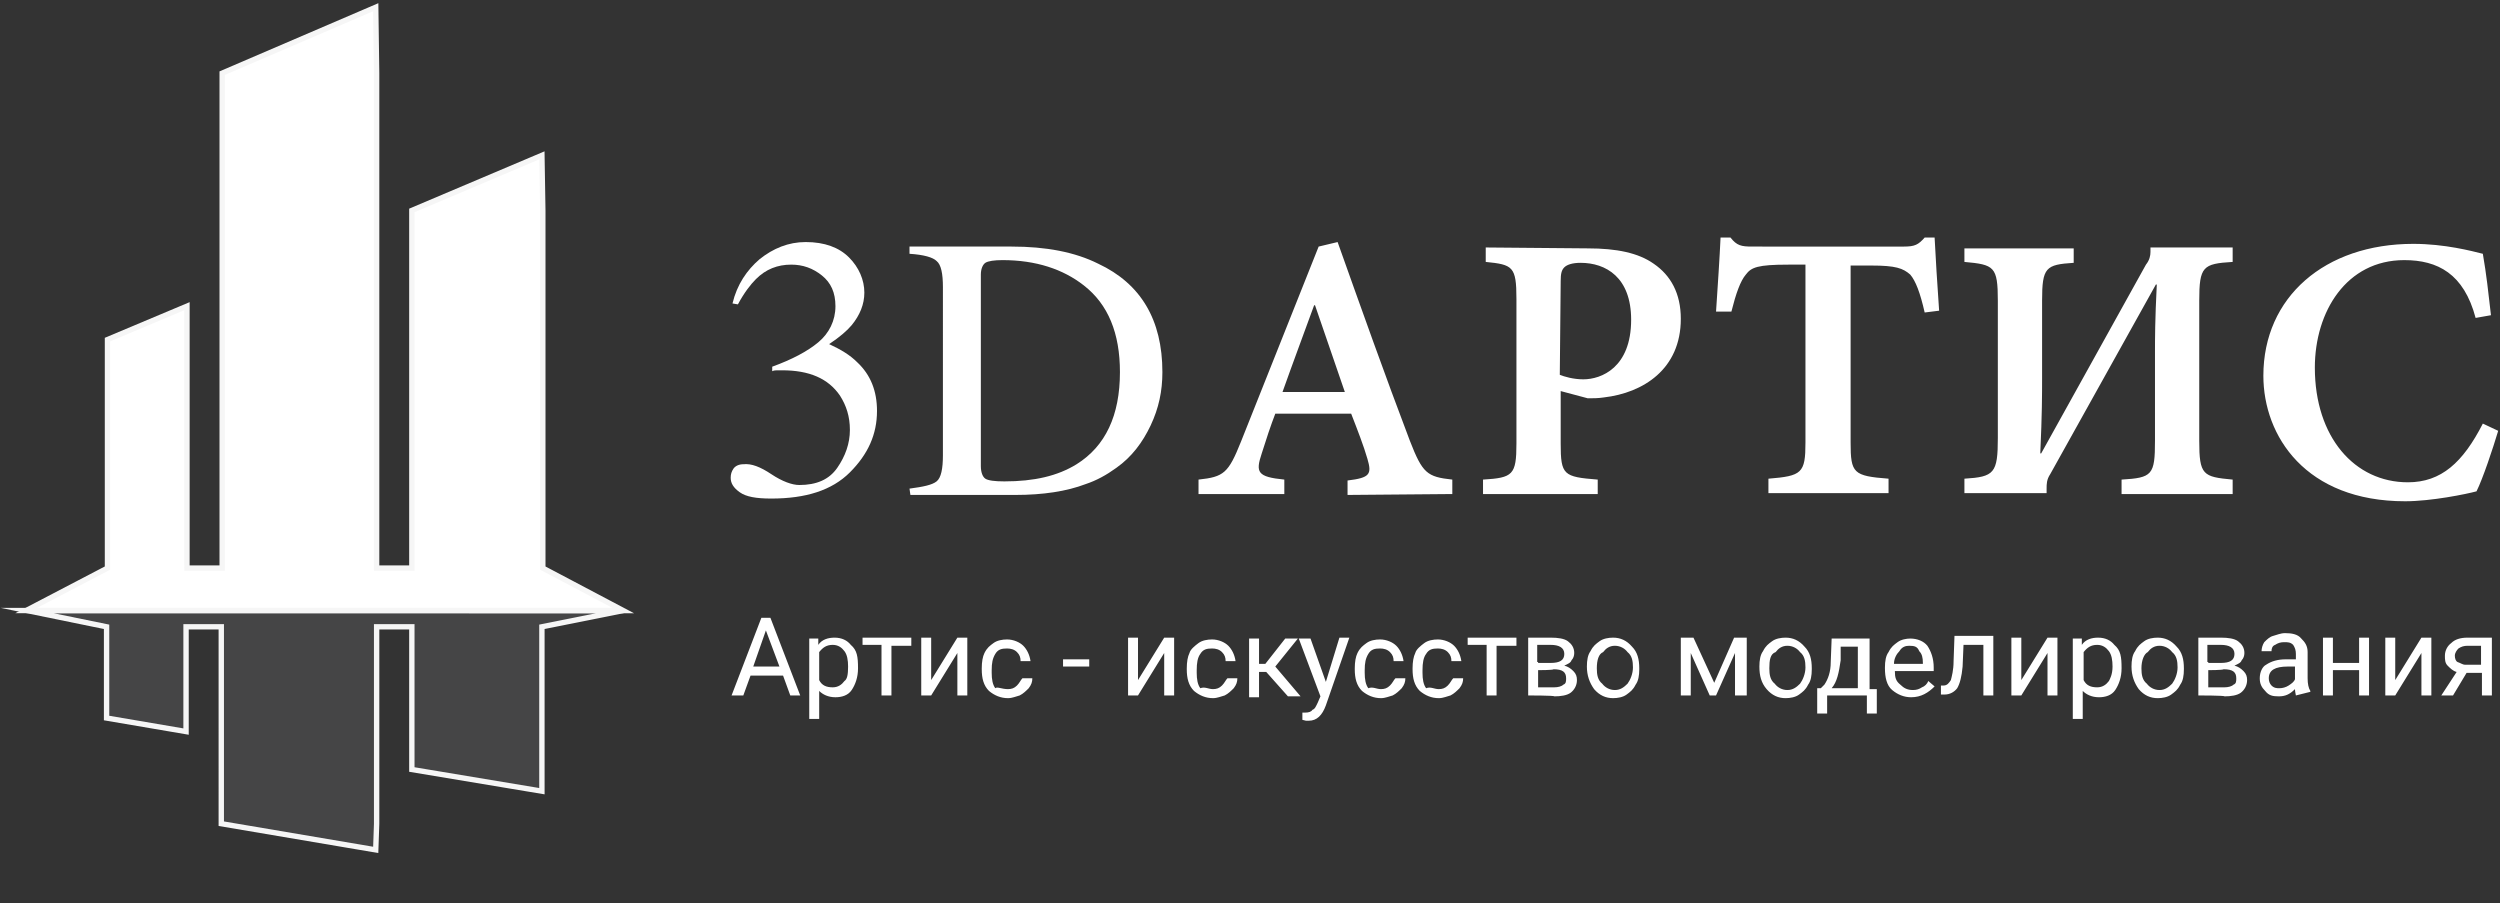 <svg xmlns="http://www.w3.org/2000/svg" xmlns:xlink="http://www.w3.org/1999/xlink" id="&#x421;&#x43B;&#x43E;&#x439;_1" x="0px" y="0px" viewBox="0 0 276.8 100" style="enable-background:new 0 0 276.8 100;" xml:space="preserve"><rect x="0" y="0" width="276.8" height="100" fill="#333333" stroke="none"/><style type="text/css">	.st0{fill:#FFFFFF;stroke:#F6F6F6;stroke-width:0.594;stroke-miterlimit:10;}	.st1{opacity:0.1;fill:#EEEFF0;enable-background:new    ;}	.st2{fill:none;stroke:#F6F6F6;stroke-width:0.594;stroke-miterlimit:10;}	.st3{fill:#FFFFFF;}</style><path class="st0" d="M60.1,62.9V23.3L60,17.2l-14.4,6.1v39.6h-3.9V8.1l-0.1-7.3l-17,7.3v54.8h-3.9V37.6v-3.7l-8.8,3.7v25.3l-9,4.7  H69L60.1,62.9z"></path><path class="st1" d="M69,67.6H3l9,1.8v10.1l8.8,1.5v-1.5V69.4h3.9v21.8l17.1,2.9l0.1-2.9V69.4h3.9v15.8L60,87.6l0.1-2.4V69.4  L69,67.6z"></path><path class="st2" d="M3,67.6h66l-9,1.8v15.8v2.4l-14.4-2.4V69.4h-3.9v21.8l-0.1,2.9l-17.1-2.9V69.4h-3.9v10.1V81l-8.8-1.5V69.4  L3,67.6z M3,67.6L3,67.6"></path><path class="st3" d="M160.8,54.7v-1.6c-2.8-0.3-3.3-0.7-4.7-4.3c-2.7-7.1-5.4-14.7-8-22l-2.1,0.5l-8.6,21.6  c-1.4,3.5-1.9,3.9-4.7,4.2v1.6h9.5v-1.6c-3-0.3-3.2-0.8-2.5-2.9c0.5-1.6,1-3.1,1.5-4.4h8.4c0.7,1.8,1.4,3.6,1.8,5  c0.5,1.7,0.3,2.1-2.2,2.4v1.6L160.8,54.7L160.8,54.7z M148.9,43.4H142c1.1-3.1,2.3-6.3,3.5-9.6h0.1L148.9,43.4z M164.5,27.4V29  c3,0.3,3.4,0.5,3.4,4.1v16c0,3.5-0.4,3.8-3.7,4v1.6h12.7v-1.6c-3.8-0.3-4.1-0.5-4.1-4v-5.8l3,0.8c0.5,0,1.2,0,1.8-0.1  c4.3-0.5,8.5-3.1,8.5-8.7c0-2.8-1.1-4.8-3-6.1c-1.7-1.2-4.1-1.7-7.3-1.7L164.5,27.4L164.5,27.4z M172.8,31.1c0-0.8,0.1-1.2,0.4-1.5  c0.3-0.3,0.9-0.5,1.8-0.5c2.8,0,5.6,1.6,5.6,6.3c0,5.3-3.3,6.6-5.3,6.6c-1.1,0-2.1-0.3-2.6-0.5L172.8,31.1L172.8,31.1z M214.7,34.4  c-0.2-2.7-0.4-6.2-0.5-8.1h-1.1c-0.7,0.8-1.1,1-2.3,1H194c-1.2,0-1.7-0.1-2.4-1h-1.1c-0.1,2.2-0.3,5.2-0.5,8.2h1.7  c0.5-2,1-3.4,1.6-4.1c0.6-0.8,1.3-1.1,4.7-1.1h1.9V49c0,3.4-0.4,3.7-4.1,4v1.6h13.3V53c-3.9-0.3-4.2-0.6-4.2-4V29.4h2.3  c2.7,0,3.5,0.3,4.3,1c0.6,0.7,1.1,2,1.6,4.2L214.7,34.4z M247.2,54.7v-1.6c-3.3-0.3-3.7-0.5-3.7-4.3V33.3c0-3.8,0.4-4.1,3.7-4.3  v-1.6h-9.1v0.5c0,0.4-0.1,0.9-0.5,1.4L226,50.2h-0.1c0.2-4.4,0.2-6.5,0.2-8.3v-8.6c0-3.7,0.4-4,3.5-4.2v-1.6h-12.1V29  c3.3,0.3,3.7,0.5,3.7,4.3v15.2c0,3.9-0.4,4.3-3.7,4.5v1.6h9.1v-0.5c0-0.5,0-1,0.4-1.6l11.7-21h0.1c-0.2,4-0.2,6-0.2,7.5v9.8  c0,3.8-0.3,4.1-3.7,4.3v1.6C234.9,54.7,247.2,54.7,247.2,54.7z M274.9,46.9c-2.2,4.3-4.6,6.5-8.3,6.5c-5.9,0-10.3-5-10.3-12.7  c0-6.2,3.5-11.9,9.9-11.9c3.7,0,6.6,1.5,7.9,6.4l1.7-0.3c-0.3-2.6-0.5-4.5-0.9-6.8c-1.2-0.3-4.2-1.1-7.7-1.1  c-9.8,0-16.6,5.9-16.6,14.6c0,6.7,4.7,13.9,15.7,13.9c2.9,0,6.8-0.8,7.9-1.1c0.7-1.4,1.8-4.7,2.4-6.7L274.9,46.9z"></path><path class="st3" d="M86.7,74.8h-3.6L82.3,77H81l3.3-8.6h1l3.3,8.6h-1.1L86.7,74.8z M83.4,73.8h2.9l-1.5-4L83.4,73.8z M95,74  c0,1-0.3,1.8-0.7,2.4c-0.4,0.6-1.1,0.8-1.8,0.8c-0.8,0-1.4-0.3-1.8-0.7v3.1h-1.1v-8.9h1v0.7c0.4-0.6,1.1-0.8,1.8-0.8  c0.8,0,1.4,0.3,1.8,0.8C94.9,72,95,72.7,95,74L95,74z M93.9,73.8c0-0.7-0.1-1.3-0.4-1.7c-0.3-0.4-0.7-0.7-1.3-0.7  c-0.7,0-1.1,0.3-1.5,0.8v3.1c0.3,0.6,0.8,0.8,1.5,0.8c0.6,0,1-0.3,1.3-0.7C93.8,75.2,93.9,74.7,93.9,73.8z M100.9,71.5h-2.2V77h-1.1  v-5.6h-2.1v-0.8h5.4L100.9,71.5L100.9,71.5z M106,70.6h1.1V77H106v-4.7l-2.9,4.7H102v-6.4h1.1v4.7L106,70.6z M111.6,76.3  c0.4,0,0.7-0.1,1-0.4s0.4-0.6,0.6-0.8h1.1c0,0.4-0.1,0.7-0.4,1.1c-0.3,0.3-0.6,0.6-1,0.8c-0.4,0.1-0.8,0.3-1.3,0.3  c-0.8,0-1.5-0.3-2.1-0.8c-0.6-0.6-0.8-1.4-0.8-2.4V74c0-0.7,0.1-1.3,0.3-1.7c0.3-0.6,0.6-0.8,1-1.1s1-0.4,1.5-0.4  c0.7,0,1.4,0.3,1.8,0.7c0.4,0.4,0.7,1,0.8,1.7h-1.1c0-0.4-0.1-0.7-0.4-1c-0.3-0.3-0.7-0.4-1.1-0.4c-0.6,0-1,0.1-1.3,0.6  s-0.4,1-0.4,1.8v0.3c0,0.7,0.1,1.3,0.4,1.7C110.4,76,110.9,76.3,111.6,76.3z M120.6,73.8h-2.9V73h2.9V73.8z M128.9,70.6h1.1V77h-1.1  v-4.7L126,77h-1.1v-6.4h1.1v4.7L128.9,70.6z M134.3,76.3c0.4,0,0.7-0.1,1-0.4c0.3-0.3,0.4-0.6,0.6-0.8h1.1c0,0.4-0.1,0.7-0.4,1.1  c-0.3,0.3-0.6,0.6-1,0.8c-0.4,0.1-0.8,0.3-1.3,0.3c-0.8,0-1.5-0.3-2.1-0.8c-0.6-0.6-0.8-1.4-0.8-2.4V74c0-0.7,0.1-1.3,0.3-1.7  c0.1-0.4,0.6-0.8,1-1.1c0.4-0.3,1-0.4,1.5-0.4c0.7,0,1.4,0.3,1.8,0.7c0.4,0.4,0.7,1,0.8,1.7h-1.1c0-0.4-0.1-0.7-0.4-1  c-0.3-0.3-0.7-0.4-1.1-0.4c-0.6,0-1,0.1-1.3,0.6c-0.3,0.4-0.4,1-0.4,1.8v0.3c0,0.7,0.1,1.3,0.4,1.7C133.4,76,133.8,76.3,134.3,76.3z   M140.2,74.4h-0.8v2.8h-1.1v-6.5h1.1v2.8h0.7l2.2-2.8h1.4l-2.5,3.1l2.8,3.3h-1.4L140.2,74.4z M146.8,75.5l1.5-4.9h1.1l-2.6,7.5  c-0.4,1.1-1,1.7-1.9,1.7h-0.3l-0.4-0.1v-0.8h0.3c0.4,0,0.7-0.1,0.8-0.3c0.3-0.1,0.4-0.4,0.6-0.8l0.3-0.7l-2.4-6.4h1.3L146.8,75.5z   M152.9,76.3c0.4,0,0.7-0.1,1-0.4c0.3-0.3,0.4-0.6,0.6-0.8h1.1c0,0.4-0.1,0.7-0.4,1.1c-0.3,0.3-0.6,0.6-1,0.8  c-0.4,0.1-0.8,0.3-1.3,0.3c-0.8,0-1.5-0.3-2.1-0.8c-0.6-0.6-0.8-1.4-0.8-2.4V74c0-0.7,0.1-1.3,0.3-1.7c0.3-0.6,0.6-0.8,1-1.1  s1-0.4,1.5-0.4c0.7,0,1.4,0.3,1.8,0.7c0.4,0.4,0.7,1,0.8,1.7h-1.1c0-0.4-0.1-0.7-0.4-1c-0.3-0.3-0.7-0.4-1.1-0.4  c-0.6,0-1,0.1-1.3,0.6s-0.4,1-0.4,1.8v0.3c0,0.7,0.1,1.3,0.4,1.7C152,76,152.4,76.3,152.9,76.3z M159.3,76.3c0.4,0,0.7-0.1,1-0.4  c0.3-0.3,0.4-0.6,0.6-0.8h1.1c0,0.4-0.1,0.7-0.4,1.1c-0.3,0.3-0.6,0.6-1,0.8c-0.4,0.1-0.8,0.3-1.3,0.3c-0.8,0-1.5-0.3-2.1-0.8  c-0.6-0.6-0.8-1.4-0.8-2.4V74c0-0.7,0.1-1.3,0.3-1.7c0.1-0.4,0.6-0.8,1-1.1c0.4-0.3,1-0.4,1.5-0.4c0.7,0,1.4,0.3,1.8,0.7  s0.7,1,0.8,1.7h-1.1c0-0.4-0.1-0.7-0.4-1c-0.3-0.3-0.7-0.4-1.1-0.4c-0.6,0-1,0.1-1.3,0.6c-0.3,0.4-0.4,1-0.4,1.8v0.3  c0,0.7,0.1,1.3,0.4,1.7C158.4,76,158.8,76.3,159.3,76.3z M167.9,71.5h-2.2V77h-1.1v-5.6h-2.1v-0.8h5.4L167.9,71.5L167.9,71.5z   M169.2,77v-6.4h2.5c0.8,0,1.5,0.1,1.9,0.4c0.4,0.3,0.7,0.7,0.7,1.3c0,0.3-0.1,0.6-0.3,0.8c-0.1,0.3-0.4,0.4-0.8,0.6  c0.4,0.1,0.7,0.3,1,0.6c0.3,0.3,0.4,0.6,0.4,1c0,0.6-0.3,1.1-0.7,1.4c-0.4,0.3-1.1,0.4-1.8,0.4C172.1,77,169.2,77,169.2,77z   M170.3,74.2v1.9h1.8c0.4,0,0.8-0.1,1-0.3c0.3-0.1,0.3-0.4,0.3-0.7c0-0.7-0.4-1-1.4-1C172,74.2,170.3,74.2,170.3,74.2z M170.3,73.4  h1.4c1,0,1.5-0.3,1.5-1s-0.6-1-1.5-1h-1.5v1.9H170.3z M175.7,73.8c0-0.7,0.1-1.3,0.4-1.7c0.3-0.6,0.6-0.8,1-1.1  c0.4-0.3,1-0.4,1.5-0.4c0.8,0,1.5,0.3,2.1,1c0.6,0.6,0.8,1.4,0.8,2.4v0.1c0,0.7-0.1,1.3-0.4,1.7c-0.3,0.6-0.6,0.8-1,1.1  c-0.4,0.3-1,0.4-1.5,0.4c-0.8,0-1.5-0.3-2.1-1C176,75.6,175.7,74.8,175.7,73.8L175.7,73.8z M176.8,74c0,0.7,0.1,1.3,0.6,1.7  c0.3,0.4,0.8,0.7,1.4,0.7s1-0.3,1.4-0.7c0.3-0.4,0.6-1.1,0.6-1.8c0-0.7-0.1-1.3-0.6-1.7c-0.3-0.4-0.8-0.7-1.4-0.7s-1,0.3-1.3,0.7  C177,72.4,176.8,73.1,176.8,74z M189.8,75.6l2.2-5h1.4V77h-1.3v-4.7L190,77h-0.7l-2.1-4.7V77h-1.1v-6.4h1.4L189.8,75.6z M194.8,73.8  c0-0.7,0.1-1.3,0.4-1.7c0.3-0.6,0.6-0.8,1-1.1c0.4-0.3,1-0.4,1.5-0.4c0.8,0,1.5,0.3,2.1,1c0.6,0.6,0.8,1.4,0.8,2.4v0.1  c0,0.7-0.1,1.3-0.4,1.7c-0.3,0.6-0.6,0.8-1,1.1s-1,0.4-1.5,0.4c-0.8,0-1.5-0.3-2.1-1C195,75.6,194.8,74.8,194.8,73.8L194.8,73.8z   M195.9,74c0,0.7,0.1,1.3,0.6,1.7c0.3,0.4,0.8,0.7,1.4,0.7s1-0.3,1.4-0.7c0.3-0.4,0.6-1.1,0.6-1.8c0-0.7-0.1-1.3-0.6-1.7  c-0.3-0.4-0.8-0.7-1.4-0.7s-1,0.3-1.3,0.7C196,72.4,195.9,73.1,195.9,74z M201.6,76.2l0.4-0.4c0.4-0.6,0.7-1.4,0.7-2.5l0.1-2.6h4.2  v5.6h0.8V79h-1.1V77h-4.4V79h-1.1v-2.8H201.6z M202.8,76.2h2.9v-4.6h-1.9v1.5C203.6,74.5,203.4,75.5,202.8,76.2z M211.6,77.2  c-0.8,0-1.5-0.3-2.1-0.8s-0.8-1.4-0.8-2.4v-0.1c0-0.7,0.1-1.3,0.4-1.7c0.3-0.6,0.6-0.8,1-1.1c0.4-0.3,1-0.4,1.4-0.4  c0.8,0,1.5,0.3,1.9,0.8c0.4,0.6,0.7,1.4,0.7,2.4v0.4h-4.3c0,0.7,0.1,1.1,0.6,1.5c0.4,0.4,0.8,0.6,1.4,0.6c0.4,0,0.7-0.1,1-0.3  c0.3-0.1,0.6-0.4,0.7-0.7l0.7,0.6C213.5,76.7,212.7,77.2,211.6,77.2z M211.4,71.5c-0.4,0-0.8,0.1-1.1,0.6c-0.3,0.3-0.6,0.8-0.6,1.4  h3.2v-0.1c0-0.6-0.1-1-0.4-1.3C212.3,71.6,212,71.5,211.4,71.5z M220.7,70.6V77h-1.1v-5.6h-2.2l-0.1,2.4c-0.1,1.1-0.3,1.9-0.6,2.4  c-0.3,0.4-0.8,0.7-1.4,0.7h-0.4v-1h0.3c0.4,0,0.6-0.3,0.8-0.6c0.1-0.4,0.3-1.1,0.3-2.1l0.1-2.8h4.3V70.6z M226.7,70.6h1.1V77h-1.1  v-4.7l-2.9,4.7h-1.1v-6.4h1.1v4.7L226.7,70.6z M234.9,74c0,1-0.3,1.8-0.7,2.4c-0.4,0.6-1.1,0.8-1.8,0.8c-0.8,0-1.4-0.3-1.8-0.7v3.1  h-1.1v-8.9h1v0.7c0.4-0.6,1.1-0.8,1.8-0.8c0.8,0,1.4,0.3,1.8,0.8C234.8,72,234.9,72.7,234.9,74L234.9,74z M233.9,73.8  c0-0.7-0.1-1.3-0.4-1.7c-0.3-0.4-0.7-0.7-1.3-0.7c-0.7,0-1.1,0.3-1.5,0.8v3.1c0.3,0.6,0.8,0.8,1.5,0.8c0.6,0,1-0.3,1.3-0.7  C233.6,75.2,233.9,74.7,233.9,73.8z M236,73.8c0-0.7,0.1-1.3,0.4-1.7c0.3-0.6,0.6-0.8,1-1.1c0.4-0.3,1-0.4,1.5-0.4  c0.8,0,1.5,0.3,2.1,1c0.6,0.6,0.8,1.4,0.8,2.4v0.1c0,0.7-0.1,1.3-0.4,1.7c-0.3,0.6-0.6,0.8-1,1.1c-0.4,0.3-1,0.4-1.5,0.4  c-0.8,0-1.5-0.3-2.1-1C236.3,75.6,236,74.8,236,73.8L236,73.8z M237.1,74c0,0.7,0.1,1.3,0.6,1.7c0.3,0.4,0.8,0.7,1.4,0.7  c0.6,0,1-0.3,1.4-0.7c0.3-0.4,0.6-1.1,0.6-1.8c0-0.7-0.1-1.3-0.6-1.7c-0.3-0.4-0.8-0.7-1.4-0.7c-0.6,0-1,0.3-1.3,0.7  C237.4,72.4,237.1,73.1,237.1,74z M243.4,77v-6.4h2.5c0.8,0,1.5,0.1,1.9,0.4c0.4,0.3,0.7,0.7,0.7,1.3c0,0.3-0.1,0.6-0.3,0.8  c-0.1,0.3-0.4,0.4-0.8,0.6c0.4,0.1,0.7,0.3,1,0.6c0.3,0.3,0.4,0.6,0.4,1c0,0.6-0.3,1.1-0.7,1.4c-0.4,0.3-1.1,0.4-1.8,0.4  C246.3,77,243.4,77,243.4,77z M244.5,74.2v1.9h1.8c0.4,0,0.8-0.1,1-0.3c0.3-0.1,0.3-0.4,0.3-0.7c0-0.7-0.4-1-1.4-1  C246.1,74.2,244.5,74.2,244.5,74.2z M244.5,73.4h1.4c1,0,1.5-0.3,1.5-1s-0.6-1-1.5-1h-1.5v1.9H244.5z M254.2,77  c0-0.1-0.1-0.4-0.1-0.7c-0.6,0.6-1.1,0.8-1.8,0.8s-1.1-0.1-1.5-0.6c-0.4-0.4-0.6-0.8-0.6-1.4c0-0.7,0.3-1.3,0.7-1.5  c0.6-0.4,1.3-0.6,2.2-0.6h1.1v-0.6c0-0.4-0.1-0.7-0.3-1c-0.3-0.3-0.6-0.3-1-0.3c-0.4,0-0.7,0.1-1,0.3c-0.3,0.1-0.4,0.4-0.4,0.7h-1.1  c0-0.3,0.1-0.7,0.3-1c0.3-0.3,0.6-0.6,1-0.7c0.4-0.1,0.8-0.3,1.3-0.3c0.7,0,1.4,0.1,1.8,0.6c0.4,0.4,0.7,0.8,0.7,1.5v2.9  c0,0.6,0.1,1.1,0.3,1.4v0.1L254.2,77L254.2,77z M252.4,76.2c0.3,0,0.7-0.1,1-0.3s0.6-0.4,0.7-0.7v-1.4h-0.8c-1.4,0-2.1,0.4-2.1,1.3  c0,0.3,0.1,0.6,0.3,0.8C251.8,76.2,252.1,76.2,252.4,76.2z M262.3,77h-1.1v-2.8h-2.9V77h-1.1v-6.4h1.1v2.8h2.9v-2.8h1.1V77z   M268.1,70.6h1.1V77h-1.1v-4.7l-2.9,4.7h-1.1v-6.4h1.1v4.7L268.1,70.6z M275.9,70.6V77h-1.1v-2.5h-1.7l-1.5,2.5h-1.3l1.7-2.6  c-0.4-0.1-0.7-0.4-1-0.7s-0.3-0.7-0.3-1.1c0-0.6,0.3-1.1,0.7-1.4c0.4-0.4,1-0.6,1.8-0.6C273.2,70.6,275.9,70.6,275.9,70.6z   M271.8,72.6c0,0.3,0.1,0.6,0.3,0.7c0.3,0.1,0.6,0.3,0.8,0.3h1.8v-2.1h-1.5c-0.4,0-0.7,0.1-1,0.3C272,72,271.8,72.3,271.8,72.6z"></path><g>	<path class="st3" d="M85.4,52.5c1.2,0.8,2.3,1.2,3.1,1.2c1.9,0,3.3-0.6,4.2-1.9c0.9-1.3,1.4-2.7,1.4-4.2s-0.4-2.7-1.1-3.8   c-1.3-1.9-3.4-2.8-6.4-2.8c-0.2,0-0.3,0-0.5,0s-0.4,0-0.6,0.1v-0.5c2.2-0.8,3.9-1.7,5.1-2.7s1.9-2.4,1.9-4c0-1.5-0.5-2.6-1.5-3.4   s-2.1-1.2-3.4-1.2c-1.5,0-2.8,0.5-3.9,1.6c-0.6,0.6-1.3,1.5-2,2.8l-0.6-0.1c0.5-2.1,1.6-3.7,3-4.9c1.5-1.2,3.2-1.9,5.1-1.9   c2.1,0,3.7,0.6,4.8,1.7c1.1,1.1,1.7,2.5,1.7,3.9c0,1.3-0.5,2.5-1.4,3.6c-0.5,0.6-1.3,1.3-2.5,2.1c1.3,0.6,2.3,1.2,3.1,2   c1.5,1.4,2.2,3.2,2.2,5.4c0,2.6-1,4.8-3,6.8s-4.9,2.9-8.7,2.9c-1.7,0-2.8-0.2-3.5-0.7s-1-1-1-1.6c0-0.4,0.1-0.7,0.3-1   s0.6-0.5,1.1-0.5C83.2,51.3,84.2,51.7,85.4,52.5z"></path>	<path class="st3" d="M100.7,54.1c1.5-0.2,2.5-0.4,3-0.8c0.5-0.4,0.7-1.4,0.7-2.9V31.8c0-1.5-0.2-2.5-0.7-2.9   c-0.4-0.4-1.4-0.7-3-0.8v-0.8H112c3.8,0,7,0.6,9.6,1.9c4.7,2.2,7.1,6.2,7.1,12c0,2.1-0.4,4-1.3,5.9s-2.1,3.5-3.8,4.7   c-1.1,0.8-2.2,1.4-3.4,1.8c-2.1,0.8-4.7,1.2-7.8,1.2h-11.6L100.7,54.1L100.7,54.1z M109.1,53c0.3,0.2,1,0.3,2.1,0.3   c3.3,0,5.9-0.6,8-1.9c3.2-2,4.8-5.4,4.8-10.2c0-4.3-1.3-7.5-4-9.6c-2.3-1.8-5.3-2.8-9-2.8c-0.9,0-1.6,0.1-1.9,0.3s-0.5,0.7-0.5,1.3   v21.2C108.6,52.3,108.8,52.8,109.1,53z"></path></g></svg>